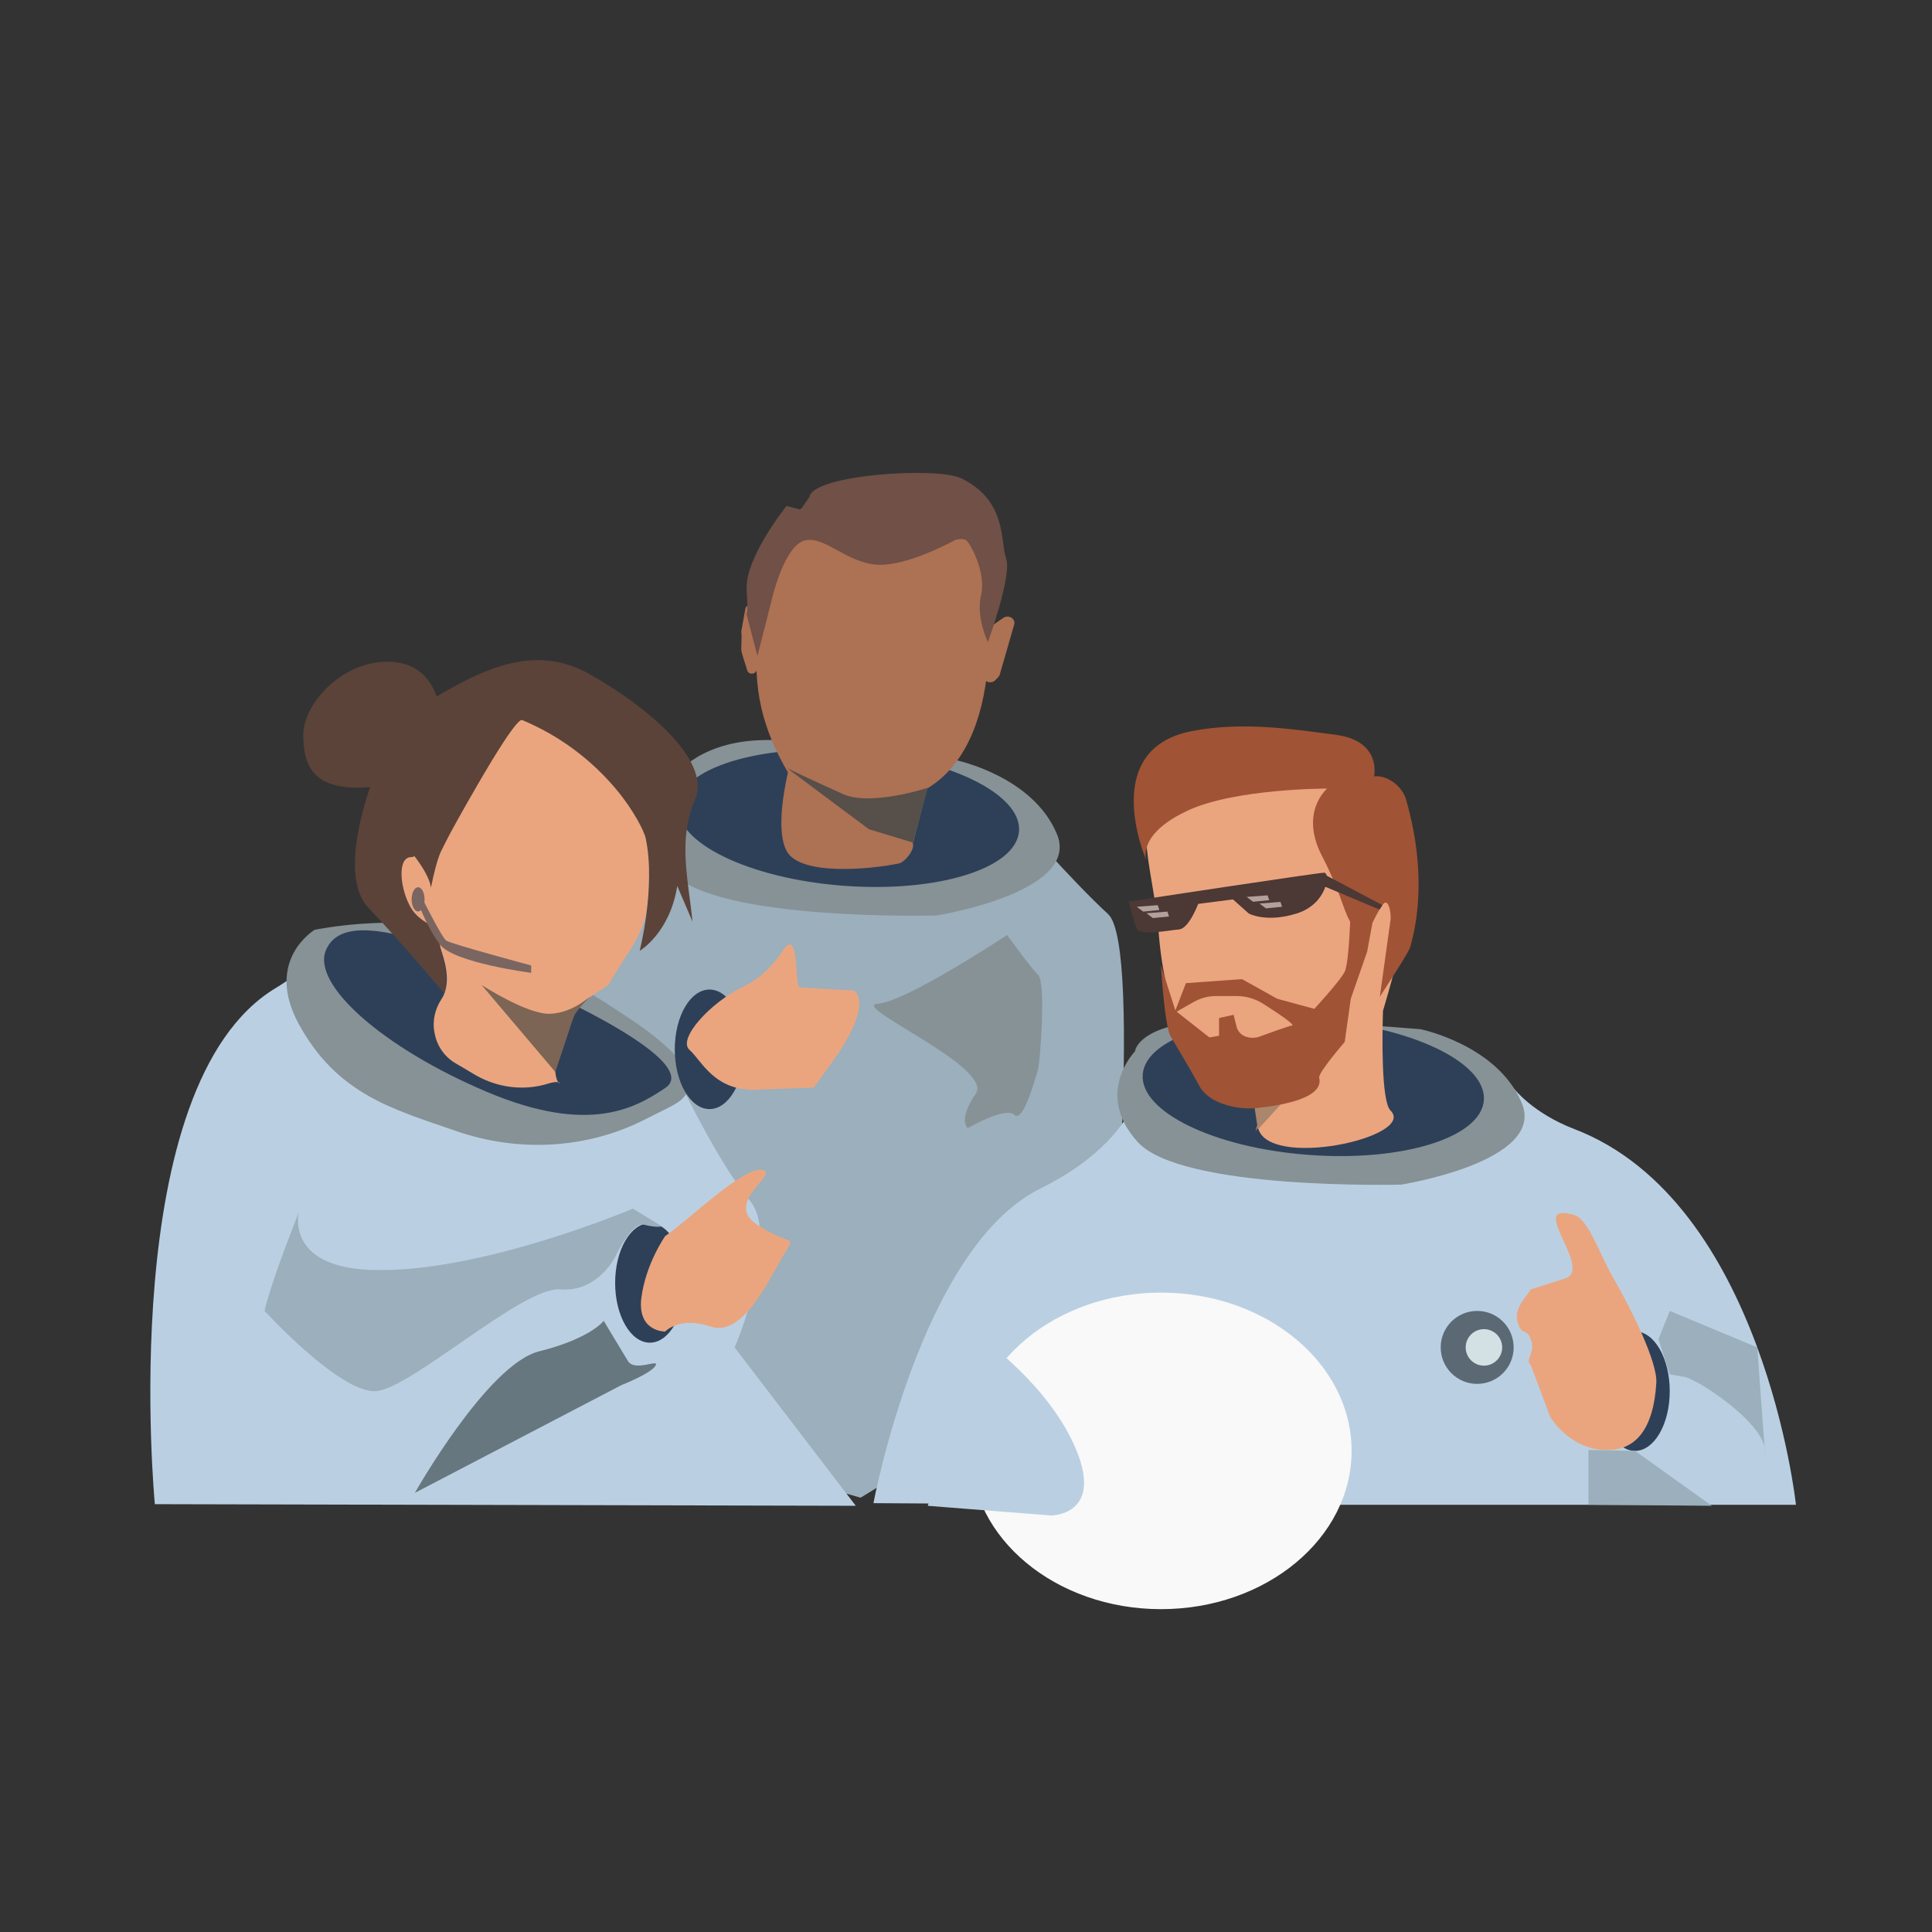 <?xml version="1.0" encoding="utf-8"?>
<svg xmlns="http://www.w3.org/2000/svg" id="main-droite" viewBox="0 0 1312.65 1312.65">
  <rect x="0" y="0" width="1312.65" height="1312.65" fill="#333333" stroke="none"/>
  <defs>
    <style>.cls-1{fill:#9bafbc;}.cls-2{fill:#b2a09d;}.cls-3{fill:#4c3835;}.cls-4{fill:#ad7153;}.cls-5{fill:#a05335;}.cls-6{fill:#705047;}.cls-7{fill:#5b4339;}.cls-8{fill:#564f4a;}.cls-9{fill:#7a6561;}.cls-10{fill:#bad0e2;}.cls-11{fill:#879296;}.cls-12{fill:#d3e1e5;}.cls-13{fill:#f9f9f9;}.cls-14{fill:#67777f;}.cls-15{fill:#5b6975;}.cls-16{fill:#aa866d;}.cls-17{fill:#2e4058;}.cls-18{fill:#7c6555;}.cls-19{fill:#eaa57f;}</style>
  </defs>
  <path class="cls-4" d="m519.4,421.7l-7.02-9.31c-1.66-2.21-5.49-1.45-5.96,1.18l-2.73,15.21c-.06.31-.06.63,0,.94.36,1.99-.09,8.95-.09,11.45s3.5,11.69,4,14.13c.09.44.29.85.58,1.21h0c1.72,2.1,5.41,1.31,5.88-1.25l5.85-31.43c.14-.74-.05-1.5-.52-2.13Z"/>
  <path class="cls-4" d="m669.82,427.98l11.8-8.15c1.48-1.02,3.49-1.17,5.13-.38h0c1.92.92,2.88,2.9,2.34,4.79l-9.82,34.06c-.18.63-.52,1.21-.99,1.7l-1.98,2.07c-2.86,2.99-8.33,1.18-8.33-2.76v-27.98c0-1.31.68-2.55,1.84-3.35Z"/>
  <path class="cls-1" d="m580.87,546.61s21.62-28.91,32.19,2.44c10.58,31.35,45.84-6.71,45.84-6.71l31.43,12.56s38.32,43.95,62.54,66.15c24.22,22.2,0,293.39,0,293.39l-168.14,103.13-282.32-80.77s-18.65-229.44,63.22-284.33c81.87-54.89,77.77-108.57,77.77-108.57l73.09-2.19,64.39,4.88Z"/>
  <path class="cls-10" d="m365.37,724.29s30.13-12.19,35.27,14.95c5.14,27.14,41.8-1.73,41.8-1.73l12.74-15.8s31.53,67.2,53.77,93.27c22.24,26.07-9.81,100.56-9.81,100.56l82.3,107.53-476.23-1.1s-27.5-284.9,82.23-350.74c16.11-9.66,25.72-19.79,25.72-19.79l81.66,42.94,70.54,29.9Z"/>
  <path class="cls-11" d="m431.04,694.28s44.44,28.95,37.31,44.99c-4.39,9.88-9.01,10.52-29.48,21.01-40.11,20.56-87,22.88-129.54,7.99-41.42-14.5-80.28-24.28-106.53-72.89-23.31-43.17,10.97-63.64,10.97-63.64,0,0,52.34-10.89,97.66,0,45.32,10.89,119.61,62.55,119.61,62.55Z"/>
  <path class="cls-17" d="m221.45,645.57c-9.91,23.38,38.91,66.43,109.04,96.15,70.13,29.73,101.65,10.72,121.4-2.45,21.13-14.08-40.7-49.28-110.83-79.01-70.13-29.73-109.7-38.07-119.61-14.7Z"/>
  <path class="cls-10" d="m919.5,731.67s21.05-21.46,32.19,2.44c11.14,23.9,45.65-4.22,45.65-4.22l31.62,10.08s12.67,16.41,40.71,27.16c128.41,49.21,150.55,255.25,150.55,255.25h-451.5l-175.28-1.1s32.32-173.55,113.06-213.54c80.74-39.98,71.92-94.44,71.92-94.44l76.69,13.5,64.39,4.88Z"/>
  <path class="cls-11" d="m965.12,699.27s52.46,10.67,68.88,50.33c16.42,39.66-81.9,55.26-81.9,55.26,0,0-149.25,4.06-179.13-28.95-29.88-33-1.81-61.61-1.81-61.61,0,0,1.16-15.28,40.37-19.99,39.21-4.71,153.58,4.95,153.58,4.95Z"/>
  <ellipse class="cls-17" cx="892.34" cy="738.87" rx="45.97" ry="116.23" transform="translate(88.15 1572.81) rotate(-85.67)"/>
  <path class="cls-19" d="m787.75,530.57c16.18-19.6,38.35-32.41,63.53-34.32,55.12-4.18,89.9,50.99,94.85,116.39.63,8.37,8.89-1.71,8.27,9.64-1.01,18.4-11.35,52.94-14.69,64.28-.02.08-.05.15-.07.23-.48,15-1.4,61.2,5.12,67.73,18.15,18.15-84.68,40.7-90.16,11.08.76-1.85-2.95,6.64-.75.4,4.36-12.37-1.09-28.78-2.76-33.26-41.94-5.3-59.63-43.31-64.01-101-2.69-35.52-18.56-77.89.67-101.17Z"/>
  <path class="cls-19" d="m890.68,772.66s-.1,0-.25-.02c.19.46.28.52.25.02Z"/>
  <path class="cls-16" d="m849.53,733.86s16.3-.06,35.04-9.17c18.74-9.1,24.6-17.23,24.6-17.23l-54.51,59.94-5.13-33.54Z"/>
  <path class="cls-11" d="m649.26,516.42s52.46,10.67,68.88,50.33c16.42,39.66-81.9,55.26-81.9,55.26,0,0-149.25,4.06-179.13-28.95-29.88-33-1.81-61.61-1.81-61.61,0,0,12.75-23.16,51.96-27.87,39.21-4.71,141.99,12.83,141.99,12.83Z"/>
  <ellipse class="cls-17" cx="576.49" cy="556.01" rx="45.97" ry="116.23" transform="translate(-21.5 1088.83) rotate(-85.67)"/>
  <path class="cls-4" d="m666.6,356.91c-16.18-17.54-49.2-22.54-74.38-24.25-50.42-3.42-75.13,33.8-82.76,84.98-.71,4.77,5.59,8.67,5.17,13.66-3.16,37.36,3.21,63.3,20.69,93.52-4.01,18.18-7.15,41.31-.95,53.21,8.95,17.19,56.22,12.74,76.22,8.66,4.21-.86,11.17-9.56,9.6-13.57-.01-.04-.02-.06-.02-.06.05.02,6.62-25.08,9.82-37.35,24.65-14.83,37.92-45.03,41.21-83.87,2.69-31.79,14.63-74.1-4.59-94.94Z"/>
  <path class="cls-8" d="m630.33,535.27s-38.7,12.71-57.49,4.29c-18.79-8.42-37.87-17.51-37.87-17.51l55.38,41.34,29.89,9.06,10.1-37.19Z"/>
  <path class="cls-5" d="m778.88,584.55s-6.94-17.71,28.53-34.02c32.23-14.82,94.29-14.77,94.29-14.77,0,0-18.87,15.87-3.67,45.46,13.34,25.97,13.46,34.14,19.33,45.13-.55,12.21-1.67,29.76-3.72,33.85-3.21,6.43-20.66,25.25-20.66,25.25l-25.25-6.89-23.88-13.32-38.11,2.75-7.16,18.52-9.82-30.65s2.45,41.39,6.58,48.28c2.39,3.98,12.31,20.4,19.75,34.02,6.33,11.58,25.56,16.05,38.69,14.67,19.98-2.1,45.74-7.37,42.51-20.57-.83-3.39,17.34-24.33,17.34-24.33l4.13-29.39,11.02-31.68-.1-.29c.14.19.17.19.17.19l3.6-19.64c.74-1.58,4.22-9.05,7.35-12.86,3.26-3.98,5.27,4.49,5.05,10.1l-7.35,52.8s19.54-29.83,20.59-33.5c10.57-37.13,4.72-74.32-2.72-100.31-2.95-10.31-14.1-16.98-21.78-15.88,0,0,5.49-24.14-26.13-28.25-26.12-3.4-62.59-9.39-97.87-2.47-63.81,12.52-30.72,87.78-30.72,87.78Zm98.98,112.22c-2.65.44-15.1,4.95-21.97,7.48-2.98,1.1-6.25,1.15-9.26.14l-.2-.07c-3.11-1.04-5.48-3.6-6.28-6.78l-2.01-8.05-9.88,2.19v12.07l-6.58,1.1-22.25-17.49,11.56-6.57c4.69-2.66,9.98-4.06,15.37-4.06h13.76c6.43,0,12.73,1.83,18.15,5.29,9.12,5.8,22.03,14.35,19.59,14.76Z"/>
  <circle class="cls-15" cx="1003.63" cy="915.46" r="24.79"/>
  <circle class="cls-12" cx="1008.22" cy="915.46" r="12.4"/>
  <path class="cls-6" d="m506.81,415.69l7.81,30,10.56-41.51s8.26-33.7,21.58-36.99c13.32-3.29,28.01,14.8,48.67,16.44,20.66,1.64,53.72-16.85,53.72-16.85,0,0,4.13-1.23,6.89,0,2.75,1.23,14.23,22.19,10.56,37.4-3.67,15.21,4.59,32.06,4.59,32.06,0,0,16.53-45.21,12.4-56.72-4.13-11.51.92-39.46-30.76-54.66-16.19-7.77-100.56-2.47-102.85,12.74l-5.97,8.63-9.64-2.47s-28.47,35.35-27.09,57.13c1.38,21.78-.46,14.8-.46,14.8Z"/>
  <path class="cls-19" d="m309.76,722.57c3.79,2.17,8.04,4.7,11.98,7.09,13.21,8,28.91,11.1,44.08,8.22,2.33-.44,4.46-.98,6.42-1.6,13.34-4.21,6.49,5.93,5.03-7.98-1-9.55,13.17-36.29,13.17-40.6,0-4.69,15.36-13.17,23.04-18.65,19.75-34.02,27.43-35.11,27.43-74.62,0-9.09,17.44-35.34,17.74-41.82.68-14.46,1.41-20.89,1.99-23.68.63-3.03.79-6.12.45-9.2-1.08-9.76-21.5-21.97-28.96-17.47-14.96,9.02-66.91-40.96-97.66-36.21-47.29,7.31-35.4,109.06-38.11,109.36-1.53.17-23.03-14.45-25.48,5.9-1.17,9.71.37,18.94,2.27,25.87,1.75,6.39,5.53,12.07,10.87,15.99,5.46,4.01,12.17,10.36,13.42,15.73.84,3.61,7.61,18.12,5.9,30.31-.59,4.21-1.77,7.17-3.16,9.25-4.54,6.78-6.55,14.93-5,22.94l.2,1.03c1.64,8.49,6.88,15.84,14.38,20.14Z"/>
  <path class="cls-7" d="m355,489.32c-.52,0-2.09-5.15-30.4,43.66-20.67,35.63-24.14,43.89-24.14,43.89,0,0-3.29,4.39-7.68,26.34,0,0,0-13.17-29.28-41.33-12.31-11.84-5.75-8.4-6.55-29.02-.9-22.98,12.61-34.66,37.76-58.57,33.82-19.79,68.43-37.2,105.67-16.36,37.23,20.84,83.4,58.03,71.84,85.22-11.54,27.14-4.96,52.38-1.67,83.11l-10.4-24.27c-5.15,32.15-25.53,44.02-25.53,44.02,0,0,10.99-42.86,4.17-76.11-1.06-5.18-8.23-19.28-19.78-33.19-17.23-20.75-39.19-37-64-47.38h0Z"/>
  <ellipse class="cls-17" cx="441.53" cy="871.65" rx="23.59" ry="40.6"/>
  <path class="cls-19" d="m451.95,839.82c15.44-10.42,52.85-47.26,65.84-44.99,12.99,2.28-26.87,21.81-3.29,37.31,24.91,16.37,27.05,4.57,16.46,23.04-10.59,18.47-27.25,53.24-48.28,46.09-21.03-7.15-30.8,3.44-30.8,3.44,0,0-19.11.18-16.1-23.03,3.01-23.2,16.18-41.86,16.18-41.86Z"/>
  <path class="cls-1" d="m430.01,821.17s-102.97,43.81-176.66,41.7c-73.7-2.11-42.79-58.16-51.64-35.82-19.12,48.29-21.95,63.64-21.95,63.64,0,0,51.62,56.39,75.78,54.47,24.16-1.92,99.85-71.32,125.09-69.13,25.24,2.19,37.31-21.95,37.31-21.95,0,0,11.15-24.14,19.75-21.95,8.6,2.19,12.07,1.1,12.07,1.1l-19.75-12.07Z"/>
  <path class="cls-7" d="m206.09,498.96c0,20.3,5.8,36.21,37.31,36.21s57.06-16.46,57.06-36.76-5.8-48.83-37.31-48.83-57.06,29.08-57.06,49.38Z"/>
  <path class="cls-7" d="m252.18,532.98s-23.5,61.13-1.87,83.78c21.62,22.66,51.25,57.77,51.25,57.77,0,0,3.51-7.71,0-20.85-3.51-13.14-4.39-23.04-4.39-23.04,0,0-12.07-4.39-17.56-13.17-7.68-12.28-10.3-35.13-.21-35.12,10.09,0,.7-33.96.7-33.96l-12.57-34.07-15.36,18.65Z"/>
  <path class="cls-14" d="m410.19,897.39s-8.78,11.96-43.89,20.74c-35.11,8.78-84.43,96.17-84.43,96.17l140.35-73.23s19.58-7.63,23.08-13.06c3.5-5.43-13.91,4.39-18.65-3.29s-16.46-27.33-16.46-27.33Z"/>
  <path class="cls-11" d="m684.26,635.27s-68.58,45.41-87.93,46.72c-19.35,1.31,79.08,43.11,66.63,61.17-12.46,18.05-5.47,23.3-5.47,23.3,0,0,25.52-14.87,31.76-8.96s15.02-28.11,16.12-31.4c1.1-3.29,5.49-58.16,0-63.64s-21.11-27.18-21.11-27.18Z"/>
  <path class="cls-18" d="m401.14,676.72s-11.61,11.32-27.16,12.07c-15.56.75-46.79-19.59-46.79-19.59l50.09,59.09s11.22-33.33,12.2-36.96c.97-3.64,11.68-14.61,11.68-14.61Z"/>
  <ellipse class="cls-17" cx="482.06" cy="712.93" rx="23.59" ry="40.6"/>
  <path class="cls-19" d="m543.03,670.84c-2.91-1.64,0-41.7-10.97-25.24-4.48,6.71-12.8,17.88-26.62,24.5-22.98,11.01-45.29,35.87-36.99,43.19,8.3,7.32,16.87,28.17,45.44,27.07,28.58-1.1,39.02-1.44,39.02-1.44l14.13-19.6c8.12-11.26,23.91-37.34,13.3-46.3l-37.31-2.19Z"/>
  <ellipse class="cls-13" cx="788.82" cy="985.77" rx="129.48" ry="107.53"/>
  <path class="cls-10" d="m667.98,909.91s45.73,31.96,63.54,75.86c17.8,43.89-17.31,43.89-17.31,43.89l-83.88-6.58,37.65-113.16Z"/>
  <path class="cls-3" d="m766.88,612.5s128.38-19.56,132.77-19.56,2.19,21.19-18.65,27.71c-20.85,6.52-32.56,0-32.56,0l-10.74-9.57-23.63,3.05s-6.23,16.78-12.99,17.35c-6.76.58-25.73,4.31-28.32,0-2.58-4.31-5.88-18.99-5.88-18.99Z"/>
  <polygon class="cls-2" points="846.98 609.39 861.24 608.3 862.34 611.59 851.37 612.68 846.98 609.39"/>
  <polygon class="cls-2" points="772.33 616.08 786.59 614.99 787.69 618.28 776.72 619.37 772.33 616.08"/>
  <polygon class="cls-2" points="855.72 613.89 869.99 612.79 871.08 616.08 860.11 617.18 855.72 613.89"/>
  <polygon class="cls-2" points="778.91 620.47 793.18 619.37 794.27 622.67 783.3 623.76 778.91 620.47"/>
  <polygon class="cls-3" points="899.65 594.03 939.25 614.99 937.26 617.98 898.55 601.71 899.65 594.03"/>
  <path class="cls-9" d="m288.46,611.04c0,2.27-.49,4.33-1.29,5.82s-1.89,2.41-3.1,2.41c-2.42,0-4.39-3.68-4.39-8.23s1.97-8.23,4.39-8.23,4.39,3.68,4.39,8.23Z"/>
  <path class="cls-9" d="m360.88,660.97s-52.79-6.82-62.06-19.32c-9.26-12.5-14.75-28.53-14.75-28.53h4.24s11.91,23.72,14.81,25.91c2.9,2.19,57.76,16.93,57.76,16.93v5.02Z"/>
  <ellipse class="cls-17" cx="1110.88" cy="945.17" rx="23.59" ry="40.6"/>
  <path class="cls-19" d="m1064.84,868.1c15.87-8.53-28.02-52.42,4.89-42.54,9.52,2.86,17.56,27.43,25.61,41.3,13.2,22.73,30.86,58.66,30.01,72.67-1.86,30.87-13.69,47.4-36.87,45.55-23.19-1.85-35.21-22.36-35.21-22.36l-13.17-35.11c-4.64-3.86,3.49-8.03,0-17.56-2.97-8.11-5.88-2.12-8.78-10.97-3.37-10.3,5.78-17.8,8.78-23.04l24.73-7.93Z"/>
  <path class="cls-1" d="m1143.25,935.29c7.68,0,54.79,30.6,55.93,49.87,1.13,19.26-5.24-69.7-5.24-69.7l-59.46-24.79-7.68,19.24,7.68,23.89,8.78,1.49Z"/>
  <polygon class="cls-1" points="1110.88 985.77 1163.05 1023.07 1079.24 1022.37 1079.24 985.15 1110.88 985.77"/>
</svg>